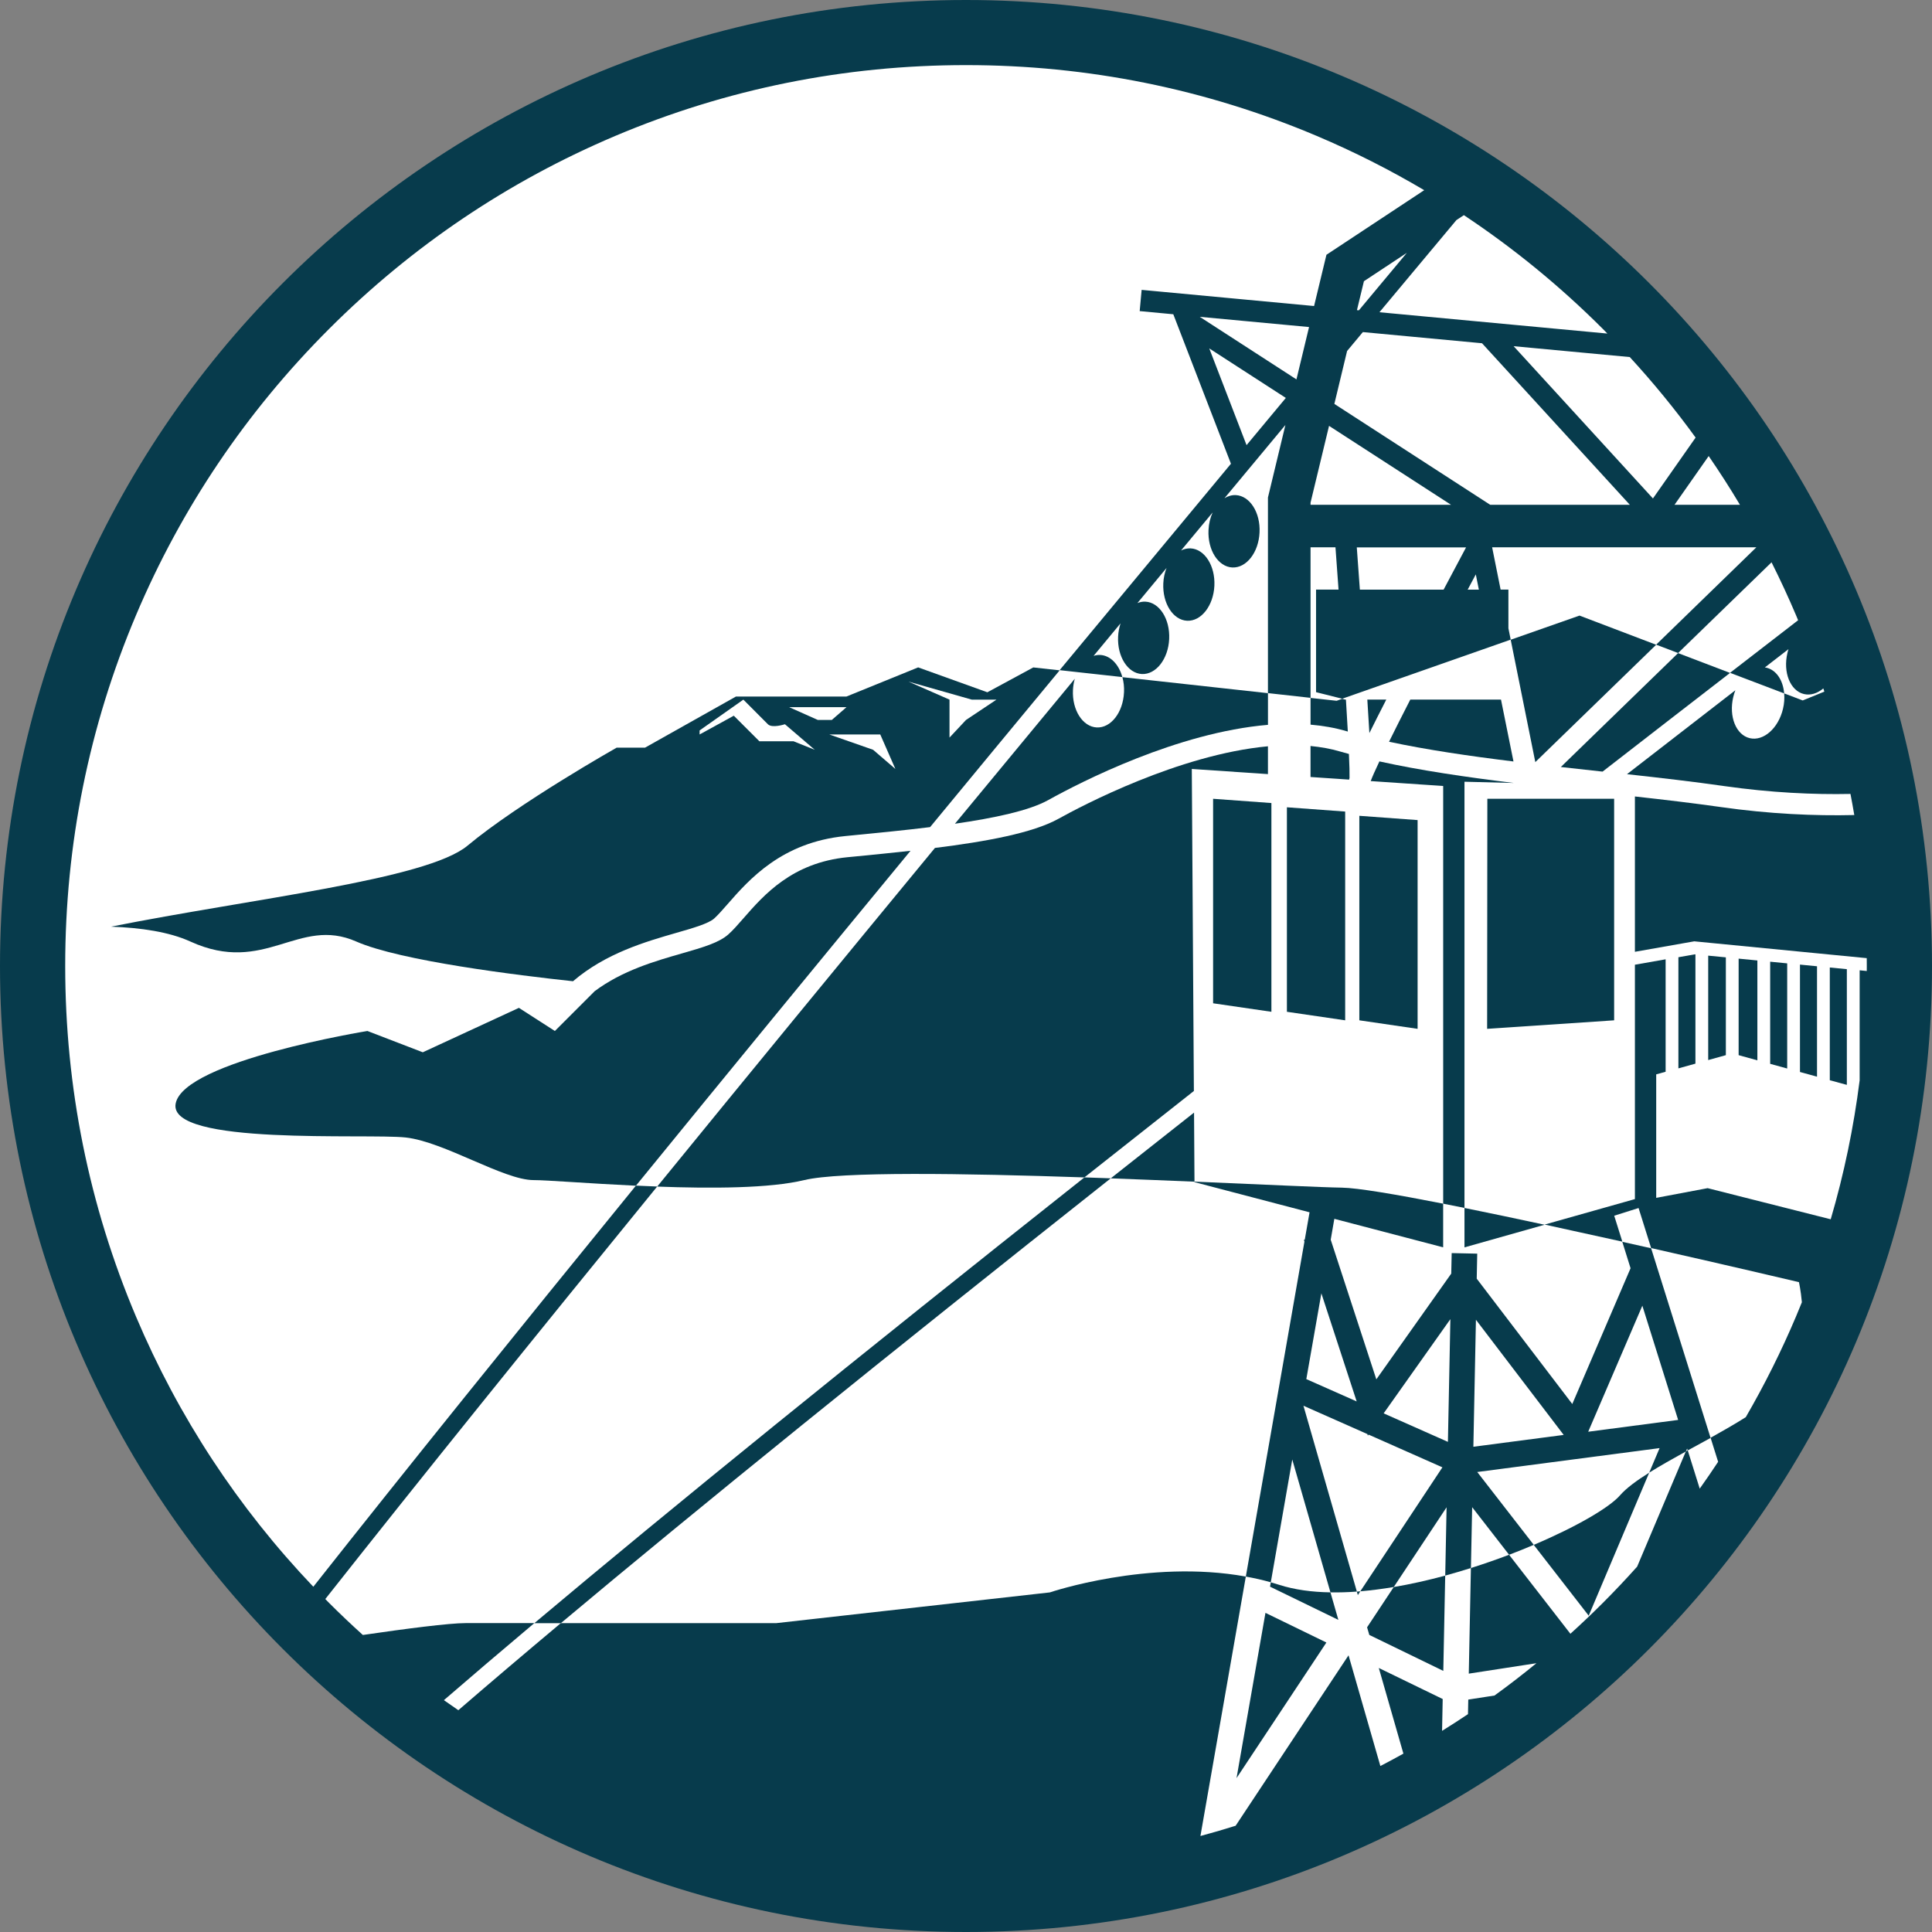 <svg xmlns="http://www.w3.org/2000/svg" id="Layer_4" data-name="Layer 4" viewBox="0 0 800 800">
  <rect x="0" y="0" width="800" height="800" fill="#808080" stroke="none"/>
  <defs fill="#073b4c">
    <style>
      .cls-1 {
        fill: #fff;
      }
    </style>
  </defs>
  <circle class="cls-1" cx="400" cy="400" r="390" fill="#073b4c"/>
  <g>
    <path d="M408.82,286.65l-28.63-10.3-29.69,12.07h-45.76l-37.65,21.17h-11.75s-40.58,22.93-61.75,40.58c-16.9,14.08-89.44,21.93-147.61,33.54,0,0,0,0,0,0,12.36.44,24.11,2.17,32.85,6.16,30.96,14.11,44.69-10.58,68.7,0,18.17,8.01,67.06,14.01,89.74,16.44,13.6-11.66,30.24-16.42,42.8-20.04,6.83-1.96,13.28-3.81,15.67-5.95,1.57-1.43,3.39-3.49,5.49-5.89,8.93-10.21,22.42-25.65,48.85-28.24l3.35-.33c10.11-.99,21.08-2.06,31.7-3.37,18.24-22.11,36.2-43.86,53.65-64.92l-10.92-1.2-19.04,10.3ZM328.58,306.94h-14.14l-10.59-10.58-14.16,7.77v-1.67l18.12-12.76s8.39,8.42,10.15,10.19,7.06,0,7.06,0l12.35,10.58-8.79-3.53ZM326.79,292.83h23.72l-6.08,5.29h-5.78l-11.86-5.29ZM361.53,310.47l-18.12-6.34h21.09l6.26,14.28-9.23-7.94ZM400,298.12l-6.83,7.3v-15.72l-16.98-7.45,26.21,7.45h10.22l-12.61,8.42Z" fill="#073b4c"/>
    <polygon points="512.02 736.28 549.23 680.13 524 667.85 512.02 736.28" fill="#073b4c"/>
    <path d="M663.05,319.45c.18.02.37.04.55.05,17.92-13.92,35.57-27.57,52.77-40.86l-21.51-8.2-48.55,47.16c5.57.63,11.17,1.23,16.74,1.85Z" fill="#073b4c"/>
    <path d="M606.41,323.7l20.41.51c-19.71-2.42-38.78-5.2-55.64-8.93-1.75,3.69-2.98,6.47-3.6,8.15l30.01,2.03v172.96c2.86.56,5.8,1.15,8.82,1.76v-176.49Z" fill="#073b4c"/>
    <polygon points="557.01 336.05 532.88 334.28 532.88 418.96 557.01 422.49 557.01 336.05" fill="#073b4c"/>
    <path d="M606.41,516.51l33.18-9.37c-11.45-2.47-22.74-4.85-33.18-6.95v16.32Z" fill="#073b4c"/>
    <path d="M449.03,487.54c-95,75.24-171.12,136.93-227.77,184.58h10.97c57.19-47.93,133.28-109.48,227.7-184.2-3.62-.14-7.25-.26-10.9-.39Z" fill="#073b4c"/>
    <path d="M459.93,487.93c11.98.44,23.73.92,34.68,1.38l-.18-28.61c-11.77,9.26-23.27,18.35-34.51,27.24Z" fill="#073b4c"/>
    <polygon points="727.69 397.71 719.93 396.95 719.93 436.92 727.69 439.06 727.69 397.71" fill="#073b4c"/>
    <path d="M333.03,488.65c14.84-3.6,66.07-2.81,115.99-1.11,14.66-11.59,29.78-23.53,45.34-35.79l-.86-133.34,31.53,2.13v-11.52c-36.94,3.42-77.22,24.72-86.73,30.01-10.66,5.91-30.04,9.46-51.16,12.08-38.12,46.24-77.29,93.94-115.01,140.23,22.46.83,46.68.76,60.9-2.7Z" fill="#073b4c"/>
    <polygon points="685.78 266.98 654.04 254.9 625.55 264.9 635.74 315.57 685.78 266.98" fill="#073b4c"/>
    <path d="M554.19,670.76l-3.28-11.4c-7.69-.11-14.89-1.09-21.24-3.12-1.15-.37-2.31-.71-3.46-1.04l-.32,1.8,28.3,13.76Z" fill="#073b4c"/>
    <path d="M567,676.99l30.64,14.89.79-39.45c-7.07,1.91-14.24,3.53-21.31,4.73l-11.04,16.67.92,3.16Z" fill="#073b4c"/>
    <polygon points="587 339.58 562.87 337.81 562.87 422.49 587 426.02 587 339.58" fill="#073b4c"/>
    <path d="M574.03,289.69h-7.85c.35,5.35.64,9.93.85,13.87,1.92-3.88,4.23-8.47,7-13.87Z" fill="#073b4c"/>
    <path d="M621.53,289.69h-37.56c-3.28,6.4-6.28,12.33-8.8,17.45,15.67,3.35,33.29,5.93,51.53,8.17l-5.17-25.62Z" fill="#073b4c"/>
    <polygon points="615.79 426.02 664.99 422.72 668.38 422.49 668.38 330.76 615.88 330.76 615.79 426.02" fill="#073b4c"/>
    <path d="M558.81,322.15c.05-1.83-.04-5.31-.25-9.95-1.24-.34-2.47-.67-3.67-1.02-3.9-1.15-8.01-1.87-12.23-2.28v12.84l15.98,1.08c.05-.21.09-.42.16-.67Z" fill="#073b4c"/>
    <polygon points="702.04 395.2 701.78 395.17 694.99 396.37 694.99 442.39 702.04 440.43 702.04 395.2" fill="#073b4c"/>
    <polygon points="714.64 396.42 707.33 395.71 707.33 438.95 714.64 436.92 714.64 396.42" fill="#073b4c"/>
    <path d="M563.27,658.94c-.48.04-.95.07-1.43.11l.41,1.43,1.02-1.53Z" fill="#073b4c"/>
    <path d="M354.29,354.63l-3.35.32c-22.95,2.26-34.58,15.56-43.08,25.28-2.28,2.61-4.25,4.87-6.21,6.63-3.9,3.51-10.62,5.43-19.14,7.89-11.29,3.23-24.8,7.11-36.27,15.68l-16.48,16.48-14.89-9.58-39.8,18.4-22.93-8.82s-75.86,12.35-79.39,29.99c-3.53,17.64,79.39,12.35,95.26,14.11s40.58,17.64,52.92,17.64c5.5,0,22.58,1.39,42.39,2.33,37.24-45.71,75.93-92.87,113.7-138.68-7.6.85-15.3,1.59-22.74,2.33Z" fill="#073b4c"/>
    <polygon points="764.74 401.31 757.68 400.62 757.68 447.3 764.74 449.22 764.74 401.31" fill="#073b4c"/>
    <path d="M670.8,619.2c-4.41,5.05-18.01,13-35.71,20.5l22.76,29.32,25.05-59.22c-5.2,3.26-9.49,6.4-12.1,9.4Z" fill="#073b4c"/>
    <path d="M611.68,609.53l75.52-9.9-4.3,10.16c4.53-2.84,9.76-5.77,15.19-8.77l.51-1.2.25.78c3.12-1.71,6.32-3.44,9.47-5.19l-24.63-78.54c-3.9-.86-7.89-1.76-11.93-2.66l3.42,10.94-24.13,56.22-39.57-51.9.21-10.36-10.58-.23-.18,8.57-.04-.02-30.98,43.73-18.89-57.83,1.5-8.64,45.06,11.8v-18.08c-19.76-3.88-35.46-6.53-41.95-6.63-8.26-.12-31.91-1.27-61.02-2.49v.21l47.65,12.49-1.98,11.31-.37.12.23.69-24.27,138.72c3.46.62,6.92,1.39,10.34,2.36l8.89-50.84,15.81,55.01c3.55.07,7.2-.04,10.94-.32l-22.12-76.95,26.48,11.73.19.63.3-.41,30.57,13.55-34,51.34c4.53-.39,9.17-.99,13.85-1.78l21.88-33.01-.56,28.28c3.58-.99,7.13-2.03,10.64-3.14l.51-25.19,15.3,19.71c3.53-1.34,6.93-2.72,10.21-4.11l-23.41-30.17ZM680.06,540.66l14.82,47.3-37.24,4.89,22.42-52.18ZM540.92,571.05l6.23-35.51,14.62,44.76-20.85-9.24ZM599.54,597.04l-26.6-11.8,27.63-39.01-1.02,50.81ZM611.15,546.48l36.34,47.69-37.4,4.9,1.06-52.59Z" fill="#073b4c"/>
    <polygon points="740.04 398.91 732.99 398.22 732.99 440.51 740.04 442.45 740.04 398.91" fill="#073b4c"/>
    <polygon points="502.32 415.44 526.46 418.96 526.46 332.52 502.32 330.76 502.32 415.44" fill="#073b4c"/>
    <polygon points="752.39 400.11 745.33 399.42 745.33 443.89 752.39 445.83 752.39 400.11" fill="#073b4c"/>
    <path d="M557.36,302.71c.25.07.49.14.74.21-.23-4.04-.48-8.49-.78-13.23h-.32l-1.23-.32-2.29.81-10.81-1.18v11.06c5.05.44,9.99,1.27,14.7,2.65Z" fill="#073b4c"/>
    <path d="M465.42,286.74c-.39,8.27-5.43,14.75-11.27,14.48-5.84-.28-10.27-7.22-9.86-15.49.07-1.64.34-3.21.76-4.67-16.16,19.51-32.78,39.61-49.63,60.03,16.27-2.35,30.71-5.4,38.62-9.79,13.76-7.64,53.49-28,91-31.16v-13.11l-60.28-6.63c.53,1.94.78,4.09.67,6.33Z" fill="#073b4c"/>
    <path d="M400,0C179.09,0,0,179.09,0,400s179.09,400,400,400,400-179.09,400-400S620.91,0,400,0ZM552.53,167.25l5.27-21.91c2.21-2.65,4.39-5.26,6.53-7.83l49.34,4.62,61.22,66.9h-57.81l-64.55-41.78ZM612.37,244.17h-4.64c1.15-2.15,2.26-4.27,3.37-6.33l1.27,6.33ZM607.06,226.67c-2.01,3.76-5.33,9.98-9.3,17.5h-34.67c-.51-7.22-.97-13.37-1.27-17.5h45.23ZM542.67,209.03v-.9l7.66-31.79,50.53,32.69h-58.18ZM561.88,128.43l2.89-11.98,17.77-11.75c-6.21,7.43-12.84,15.38-19.86,23.8l-.79-.07ZM626.77,143.35l48.08,4.5c9.77,10.63,18.86,21.75,27.27,33.34l-17.67,25.21-57.69-63.05ZM707.53,188.84c4.53,6.59,8.86,13.32,12.95,20.19h-27.1l14.15-20.19ZM665.58,138.12l-94.39-8.83c11.85-14.2,22.56-27.03,31.88-38.16l3.09-2.04c20.6,13.68,39.85,29.43,57.59,47.16.62.62,1.22,1.25,1.83,1.87ZM650.3,676.55l-25.42-32.75c-5.08,1.92-10.39,3.77-15.81,5.49l-.88,43.73,28.01-4.32c-5.66,4.64-11.45,9.1-17.35,13.38l-10.87,1.68-.12,6.03c-3.53,2.37-7.12,4.67-10.73,6.92l.26-13.18-26.46-12.86,10.19,35.47c-3.15,1.75-6.33,3.47-9.54,5.13l-13.18-45.84-46.75,70.57c-4.83,1.52-9.69,2.94-14.58,4.25l18.8-107.43c-40.26-7.32-81.15,6.56-81.15,6.56l-113.22,12.72h-89.27c-15.56,13.04-29.69,25.05-42.44,36.06-2-1.37-4-2.75-5.98-4.16,11.36-9.82,23.83-20.45,37.45-31.91h-28.37c-6.93,0-24.69,2.3-42.64,4.92-4.76-4.3-9.44-8.73-14-13.29-.52-.52-1.03-1.06-1.55-1.59,39.4-49.93,87.14-109.12,137.43-170.82-2.98-.11-5.93-.23-8.8-.37-48.83,59.95-95.15,117.4-133.59,166.1-31.18-32.74-55.86-70.34-73.44-111.9-19.44-45.97-29.3-94.81-29.3-145.18s9.86-99.21,29.3-145.18c18.79-44.41,45.68-84.31,79.95-118.57,34.26-34.26,74.16-61.16,118.57-79.95,45.97-19.44,94.81-29.3,145.18-29.3s99.21,9.86,145.18,29.3c15.42,6.52,30.28,14.04,44.56,22.49l-40.49,26.75-5.12,21.22-71.4-6.69-.81,8.79,13.92,1.31,23.87,61.9c-22.03,26.5-45.94,55.31-70.94,85.47l25.97,2.86c-1.43-5.22-4.94-8.96-9.19-9.16-.94-.04-1.83.11-2.72.39,3.76-4.52,7.48-9.02,11.17-13.48-.56,1.69-.92,3.55-1.02,5.5-.39,8.27,4.02,15.21,9.86,15.49,5.84.26,10.9-6.21,11.29-14.48.39-8.27-4.02-15.21-9.86-15.49-1.15-.05-2.26.16-3.3.6,4.06-4.9,8.08-9.76,12.07-14.55-.76,1.92-1.24,4.07-1.34,6.37-.39,8.27,4.02,15.21,9.86,15.49,5.84.26,10.89-6.21,11.29-14.48.39-8.27-4.02-15.21-9.86-15.49-1.38-.05-2.72.26-3.95.88,4.41-5.31,8.79-10.58,13.09-15.75-.97,2.13-1.59,4.6-1.71,7.29-.41,8.27,4.02,15.21,9.86,15.49,5.84.26,10.88-6.21,11.27-14.48.41-8.27-4.02-15.21-9.86-15.49-1.64-.07-3.21.41-4.66,1.29,8.7-10.46,17.13-20.59,25.23-30.33l-7.23,30.04v80.99l17.64,1.96v-62.33h10.32c.41,5.5.83,11.41,1.27,17.5h-9.31v42.48l10.83,2.72,69.77-24.47-.95-4.69v-16.04h-3.23l-3.51-17.5h109.41l-41.49,40.31,9.09,3.46,38.69-37.56c3.6,7.19,7,14.5,10.15,21.94.29.68.57,1.37.85,2.05-9.24,7.13-18.64,14.39-28.18,21.77l22.4,8.52c-.44-5.36-3.19-9.67-7.34-10.64-.21-.05-.42-.09-.65-.11,3.28-2.54,6.54-5.06,9.79-7.57-.18.51-.32,1.02-.44,1.57-1.91,8.04,1.16,15.68,6.84,17.02,2.74.65,5.59-.29,8.02-2.33.14.44.28.89.42,1.33l-8.95,3.65-7.69-2.93c.19,2.01.05,4.18-.48,6.39-1.91,8.06-8.06,13.5-13.76,12.16-5.68-1.34-8.75-8.96-6.84-17.02.23-.99.53-1.92.88-2.82-14.68,11.34-29.67,22.95-44.88,34.75,14.06,1.55,27.47,3.09,40.06,4.9,19.53,2.79,37.4,3.6,52.48,3.28.56,2.91,1.09,5.82,1.58,8.74-16.29.4-35.29-.45-55.29-3.31-11.2-1.59-23.11-3-35.55-4.38v64.32l24.59-4.34.37.04,71.04,6.93c0,1.06.02,2.13.02,3.2,0,.71,0,1.42-.01,2.12l-2.95-.29v45.56c-2.47,19.52-6.46,38.73-11.98,57.54l-50.97-12.89-21.29,4.02v-51.14l3.9-1.08v-46.56l-12.72,2.24v97.05l-37.38,10.55c10.74,2.33,21.65,4.73,32.18,7.07l-3.37-10.74,10.09-3.18,5.2,16.58c33.98,7.67,61.2,14.11,61.2,14.11,0,0,.77,3.3,1.22,8.32-.79,1.96-1.59,3.92-2.42,5.88-6.09,14.39-13.04,28.3-20.81,41.71-4.54,2.87-9.51,5.71-14.57,8.53l3.12,9.95c-2.48,3.75-5.01,7.46-7.62,11.11l-4.97-15.87c-.25.14-.51.28-.76.42l-20.19,47.76c-4.57,5.1-9.28,10.09-14.15,14.96-4.39,4.39-8.88,8.66-13.45,12.8ZM496.78,131.19l45.27,4.23-5.22,21.68-40.05-25.92ZM532.44,164.77c-5.27,6.35-10.71,12.88-16.27,19.55l-15.44-40.05,31.7,20.5Z" fill="#073b4c"/>
  </g>
</svg>